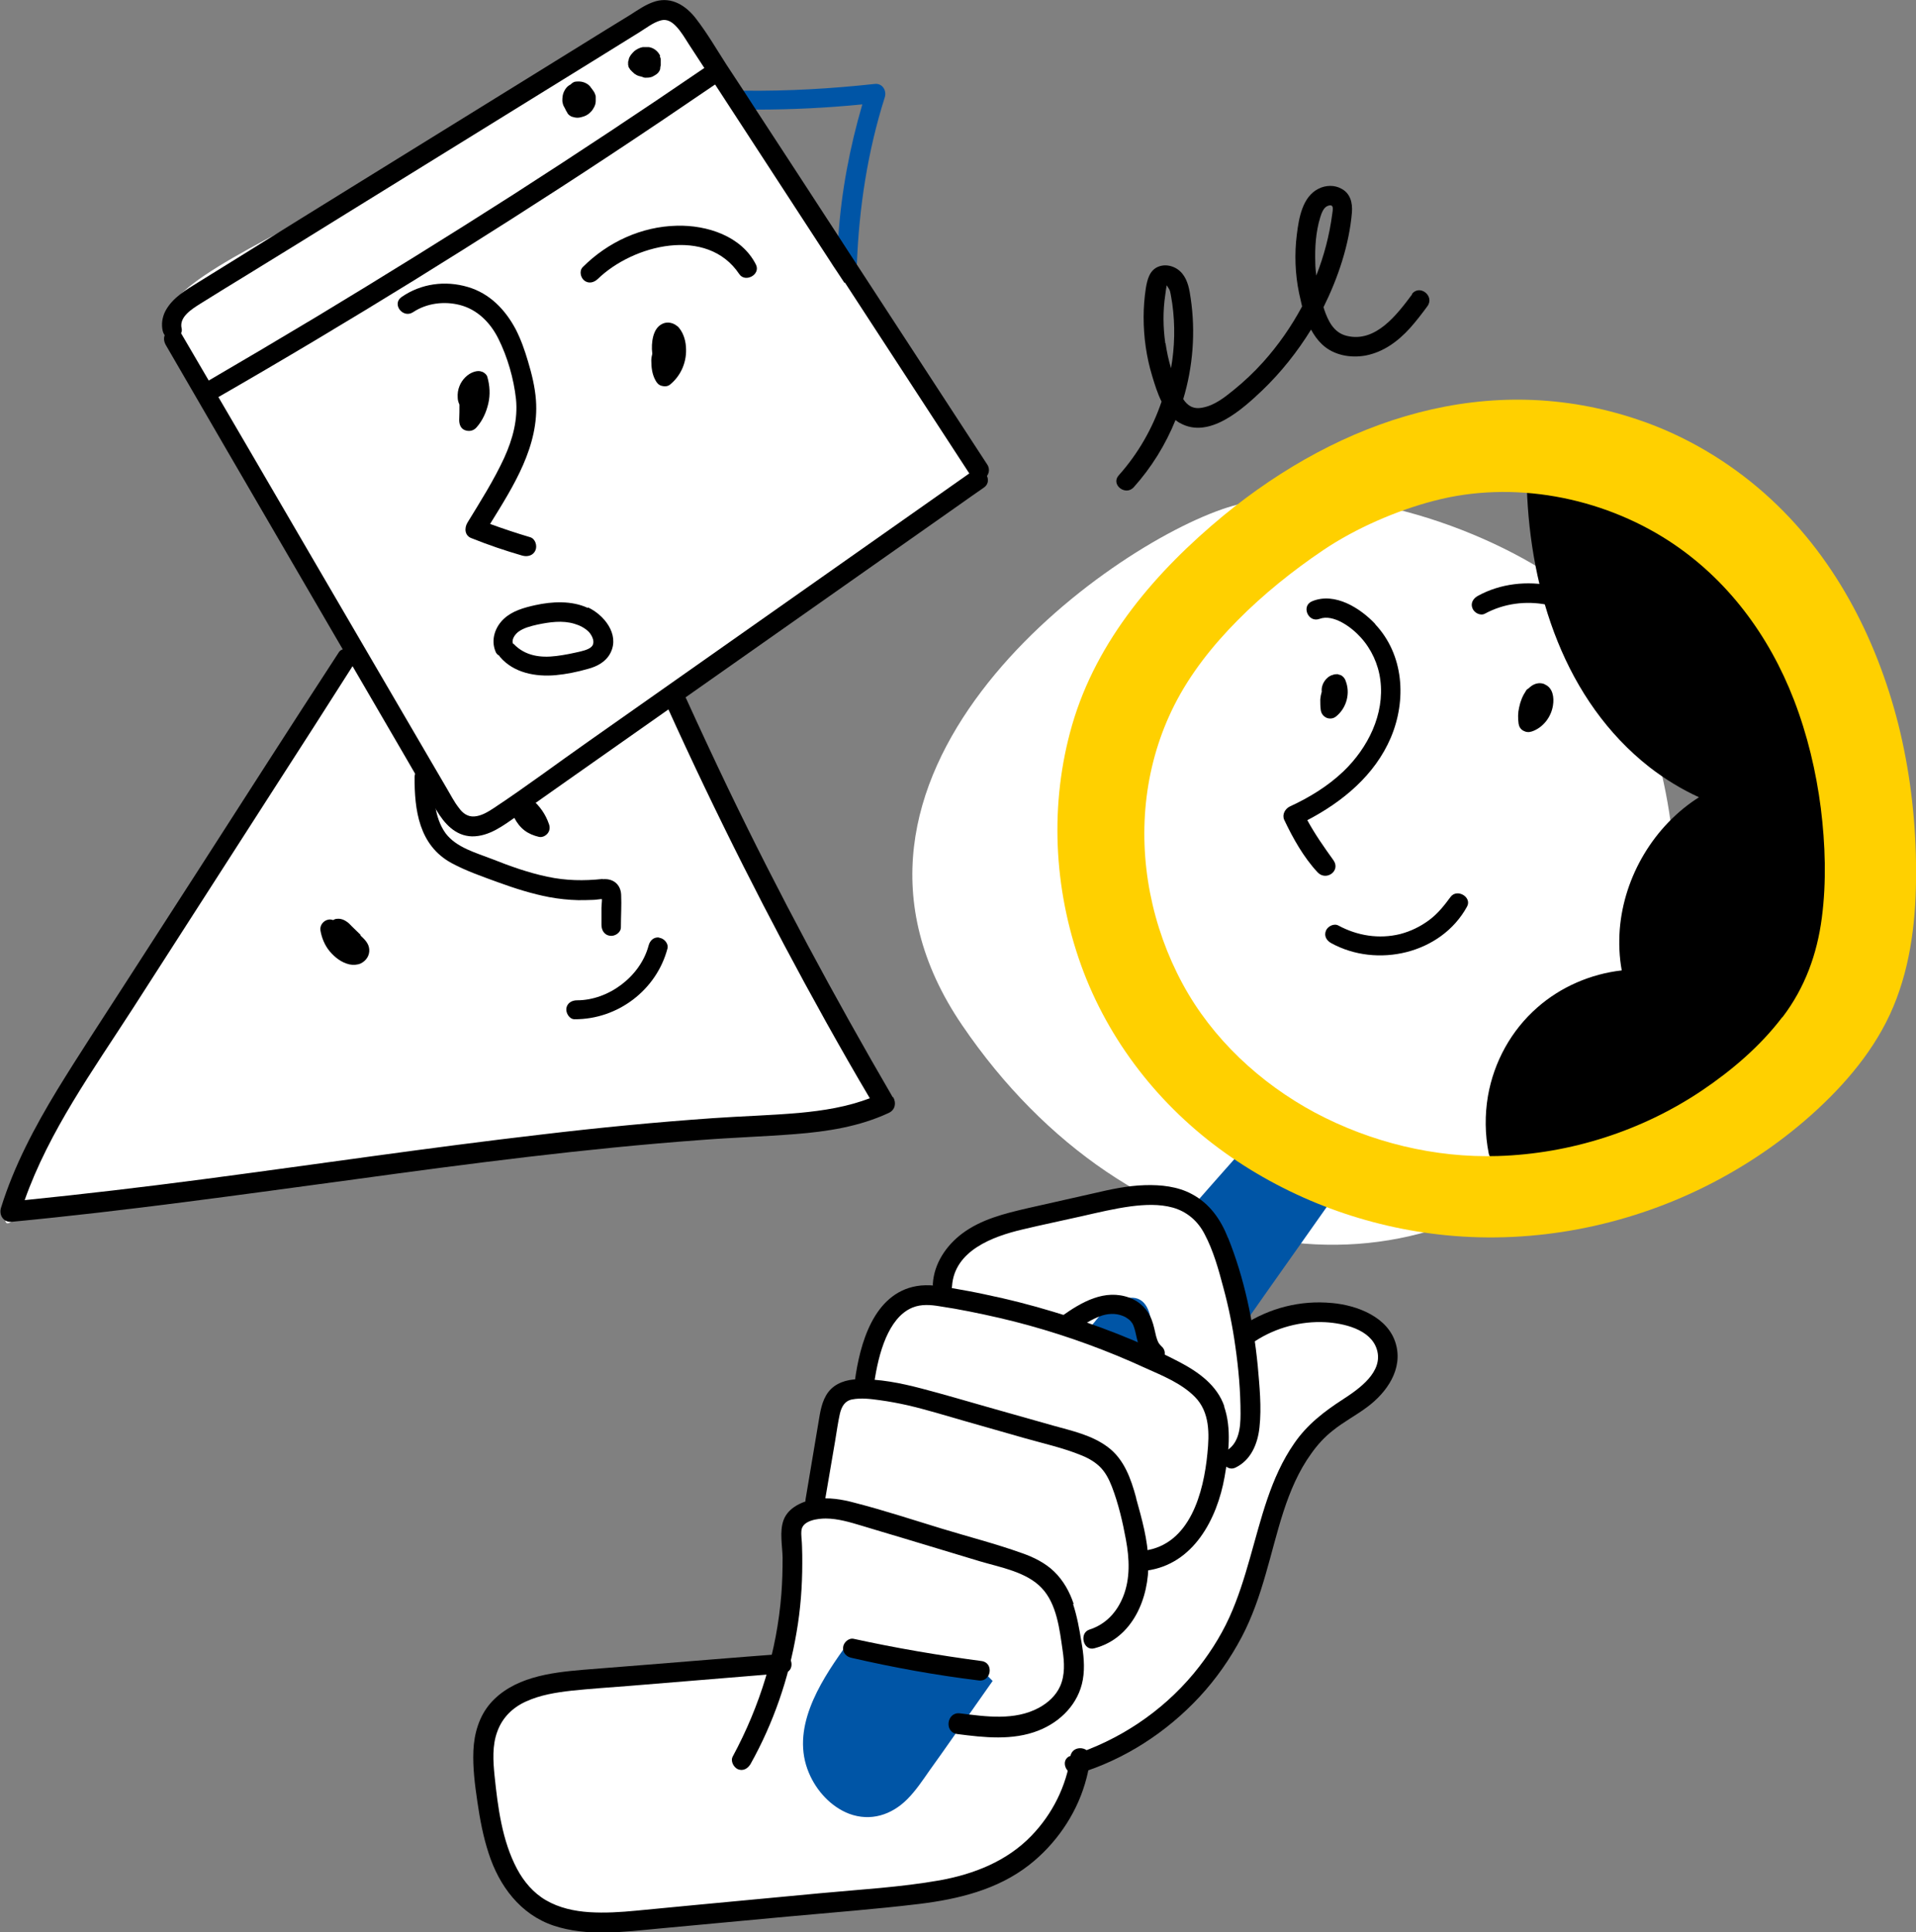 <?xml version="1.0" encoding="UTF-8"?><svg id="_レイヤー_2" xmlns="http://www.w3.org/2000/svg" viewBox="0 0 76.9 77.56"><rect x="0" y="0" width="76.9" height="77.56" fill="#808080" stroke="none"/><defs><style>.cls-1{fill:#ffd000;}.cls-2{fill:#fff;}.cls-3{fill:#0055a6;}</style></defs><g id="img"><path class="cls-2" d="M14.13,26.12s-8.94,13.99-10.91,16.84c-1.96,2.85-3.64,6.67-2.77,6.08.87-.58,17.15-2.96,19.66-2.99,2.51-.03,15.54-1.39,15.54-1.39l-8.64-16.88s11.89-8,11.97-8.67c.08-.66-11.51-18.59-12.08-18.83-.57-.24-8.64,5.16-12.08,7.12-3.44,1.96-8.47,4.08-8.05,5.46.41,1.38,7.36,13.26,7.36,13.26Z"/><path class="cls-2" d="M49.05,20.44c-5.11,1.78-17.17,10.81-10.44,20.7,6.72,9.89,18.18,11.65,25.04,4.34,6.86-7.31,2.34-19.66-.83-21.99-3.16-2.33-9.41-4.56-13.77-3.05Z"/><path class="cls-2" d="M31.13,66.97s-8.54-.02-9.99.68c-1.45.71-2.38,2.76-1.62,4.64.76,1.88.49,4.91,3.7,5.01,3.21.1,15.48-.85,16.9-1.89,1.42-1.04,1.93-1.65,2.68-2.73.75-1.09.7-1.95.7-1.95,0,0,4.65-1.54,6.27-5.79,1.62-4.25,1.3-5.55,3.16-7.19,1.86-1.64,3.22-2.57,2.64-3.71-.58-1.14-1.97-1.59-3.29-1.36s-2.36.5-2.36.5c0,0-.01-4.94-2.71-5.07-2.69-.13-7.6,1.18-8.21,1.53-.61.35-1.19,2.37-1.19,2.37,0,0-1.56-.31-2.33.97-.77,1.28-.8,2.76-.8,2.76,0,0-.76-.7-1.23.6-.47,1.3-.72,3.82-.72,3.82,0,0-1.04.26-1.02,1.14.02.88.34,2.19.13,3.32-.21,1.14-.71,2.34-.71,2.34Z"/><path class="cls-3" d="M39.42,67.04l.42.43c-.5.71-.99,1.41-1.49,2.12-.34.49-.69.98-1.04,1.47-.28.4-.55.81-.9,1.16-.63.63-1.47.9-2.33.58-.73-.28-1.31-.92-1.61-1.63-.75-1.75.4-3.59,1.39-4.98.06-.09.13-.18.19-.27l5.36,1.14Z"/><path class="cls-3" d="M46.13,54.64l-2.64-1.04c.36-.44.73-.89,1.09-1.32.24-.1.49-.17.77-.19,1.3-.1.78,2.55.78,2.55Z"/><path d="M55.2,25.05c-.6-.64-1.62-1.29-2.53-.92-.46.18-.17.88.29.71.56-.21,1.3.35,1.65.74.43.47.71,1.08.79,1.71.18,1.38-.5,2.73-1.48,3.67-.63.6-1.37,1.05-2.15,1.41-.19.09-.32.32-.23.53.35.74.78,1.51,1.34,2.11.34.37.94-.05.64-.48-.38-.53-.74-1.04-1.05-1.61,1.42-.74,2.71-1.81,3.35-3.31.64-1.51.53-3.33-.63-4.56Z"/><path d="M61.52,18.58s0,6.02,2.61,9.42c2.61,3.4,4.93,4.01,4.93,4.01,0,0-2.35.48-2.96,2.8-.61,2.32-.67,4.5-.67,4.5,0,0-4.56.73-5.05,3.51-.5,2.79.24,4.58.24,4.58,0,0,16.16-2.5,13.88-14.96-2.28-12.46-12.98-13.87-12.98-13.87Z"/><path d="M61.99,27.46c-.19-.08-.4-.03-.56.1-.03.02-.05.05-.08.07-.04.02-.08.05-.1.09-.14.21-.23.43-.28.68-.05.21-.05.43-.02.65.02.12.08.22.19.28.11.06.22.07.34.03.45-.15.78-.58.85-1.05.05-.31,0-.7-.33-.84Z"/><path d="M54,27.3c-.04-.09-.12-.18-.21-.21-.03,0-.07-.02-.1-.03-.07,0-.13,0-.2.03-.13.03-.26.14-.33.25-.06.09-.09.17-.11.28,0,.04-.01.09,0,.14-.03.1-.05.2-.06.31,0,.14,0,.29.02.43.02.14.1.25.23.31.12.05.27.04.38-.05.43-.34.59-.95.38-1.45Z"/><path d="M64.88,25.1c-1.24-1.65-3.76-2.18-5.57-1.18-.18.1-.3.29-.21.5.07.18.32.31.5.21,1.54-.83,3.55-.43,4.65.93.32.39.93-.06.63-.47Z"/><path d="M58.22,36c-.26.35-.51.67-.86.93-.35.26-.74.45-1.16.56-.85.21-1.72.07-2.48-.34-.18-.1-.43.03-.5.2-.09.21.02.4.2.5,1.84,1.02,4.42.44,5.46-1.46.21-.38-.4-.74-.66-.39Z"/><path d="M69.28,31.58c-3.68-1.22-5.97-4.83-6.78-8.46-.27-1.2-.41-2.43-.46-3.65,0-.21-.24-.36-.43-.33-.22.03-.34.22-.33.43.14,4.19,1.52,8.55,4.92,11.22.62.48,1.29.89,1.99,1.21-1.8,1.14-3.01,3.17-3.18,5.3-.04.55-.02,1.11.08,1.65-1.24.14-2.45.66-3.39,1.49-1.05.92-1.74,2.18-1.98,3.55-.13.76-.12,1.55.03,2.3.1.5.9.4.8-.1-.32-1.52.02-3.14.96-4.38.97-1.28,2.52-2.05,4.12-2.11.2,0,.4-.25.35-.45-.68-2.72.74-5.78,3.31-6.94.29-.13.36-.63,0-.74Z"/><path class="cls-3" d="M53.4,48.23l-.98,1.39c-.96,1.35-1.91,2.71-2.86,4.06l-.28-4.02-1.41-1.24c.6-.68,1.2-1.37,1.8-2.04.03-.07.08-.13.15-.17.21-.23.41-.47.62-.7.33-.37.93.1.6.47-.13.15-.26.29-.39.44.86.4,1.73.79,2.59,1.19.25.11.31.4.16.62Z"/><path d="M43.09,64.37c-.16-.48-.41-.93-.78-1.29-.36-.35-.83-.58-1.29-.74-1.06-.38-2.16-.66-3.24-.99-1.15-.35-2.3-.73-3.47-1.03-.51-.14-1.06-.23-1.59-.15-.5.08-1.08.33-1.27.84-.17.46-.05,1.02-.04,1.5,0,.49-.01.98-.05,1.48-.18,2.29-.86,4.49-1.95,6.51-.1.18.03.43.2.51.21.09.4-.02.51-.2.92-1.64,1.54-3.45,1.85-5.29.16-.92.23-1.85.23-2.78,0-.22,0-.45-.01-.67,0-.22-.05-.45-.02-.67.07-.38.66-.45.97-.45.49,0,.98.15,1.45.29.52.16,1.04.31,1.57.47,1.06.32,2.12.64,3.18.96.81.24,1.85.42,2.46,1.06.62.64.73,1.69.85,2.52.07.47.1.98-.1,1.43-.17.38-.49.67-.86.87-.97.52-2.12.35-3.16.22-.53-.07-.65.76-.11.83,1.08.14,2.22.27,3.26-.14.89-.35,1.61-1.08,1.78-2.04.09-.51.03-1.04-.06-1.54-.08-.5-.17-1-.33-1.49Z"/><path d="M39.39,66.67c-1.72-.23-3.43-.52-5.12-.89-.2-.05-.41.14-.43.33-.03.22.13.39.33.43,1.69.39,3.4.7,5.12.91.5.06.61-.72.1-.78Z"/><path d="M45.6,60.12c-.21-.77-.48-1.55-1.14-2.04-.64-.48-1.44-.65-2.19-.86-.88-.25-1.77-.5-2.65-.75-.88-.25-1.76-.51-2.64-.74-.84-.22-1.69-.39-2.56-.37-.44.01-.9.15-1.18.52-.26.35-.32.79-.39,1.21-.17,1.03-.35,2.07-.52,3.1-.08.49.68.59.77.1.14-.82.28-1.64.42-2.46.06-.36.11-.73.19-1.09.07-.28.19-.51.49-.57.36-.07.75-.02,1.11.03.37.05.74.12,1.1.2.78.18,1.55.42,2.32.64.79.23,1.59.45,2.38.68.74.21,1.5.38,2.21.66.29.11.56.25.79.46.25.23.4.53.52.84.26.68.43,1.41.56,2.12.14.76.18,1.55-.11,2.28-.25.63-.7,1.12-1.36,1.33-.42.14-.24.87.2.75,1.54-.4,2.21-2.02,2.17-3.49-.02-.86-.26-1.7-.49-2.53Z"/><path d="M49.14,56.45c-.29-.85-1.04-1.38-1.8-1.78-1.61-.84-3.33-1.5-5.07-2.02-.89-.27-1.79-.5-2.71-.69-.45-.1-.91-.18-1.36-.26-.46-.08-.94-.16-1.41-.08-1.73.3-2.28,2.32-2.48,3.81-.07.5.69.6.77.1.1-.63.23-1.26.48-1.84.22-.5.55-1,1.07-1.21.35-.14.72-.11,1.08-.05.4.06.8.13,1.2.21.8.16,1.6.34,2.39.56,1.59.44,3.15,1.01,4.65,1.7.69.31,1.47.62,2.01,1.17.6.61.58,1.48.5,2.27-.15,1.55-.69,3.66-2.54,3.9-.51.07-.41.87.1.8,1.88-.25,2.83-2.07,3.13-3.76.16-.91.29-1.94-.02-2.83Z"/><path d="M49.28,49.67c-.29-.73-.73-1.36-1.44-1.74-.57-.31-1.25-.38-1.89-.36-.7.02-1.39.17-2.07.33-.89.2-1.77.4-2.66.6-.9.21-1.84.44-2.6,1.01-.64.48-1.13,1.2-1.18,2.02-.03.49.74.6.77.1.09-1.43,1.63-2,2.82-2.28.79-.19,1.58-.35,2.37-.53.66-.15,1.32-.31,1.99-.4.55-.07,1.14-.1,1.68.05.57.16,1.01.54,1.28,1.07.35.66.56,1.42.75,2.14.21.77.37,1.56.48,2.35.13.9.21,1.81.21,2.72,0,.55-.06,1.2-.59,1.49-.38.22-.02.86.38.67.63-.3.9-.96.97-1.62.09-.81,0-1.66-.07-2.47-.17-1.74-.54-3.53-1.2-5.16Z"/><path d="M46.61,54.03s-.1-.1-.12-.15c-.04-.08-.07-.18-.09-.25-.05-.2-.09-.43-.17-.64-.15-.42-.48-.75-.89-.9-1-.37-1.93.17-2.73.74-.41.28.05.9.46.62.37-.25.74-.51,1.17-.65.33-.1.64-.08.92.06.09.06.13.08.16.11.04.03.08.08.13.15.06.1.11.29.14.43.09.41.19.82.54,1.09.39.31.86-.29.48-.61Z"/><path d="M42.97,70.49c-.17,1.2-.73,2.32-1.57,3.19-.98,1.02-2.3,1.54-3.67,1.79-1.58.28-3.21.37-4.81.52-1.66.16-3.33.31-4.99.47-.8.08-1.6.15-2.4.23-.62.06-1.25.1-1.88.06-.6-.04-1.21-.17-1.74-.48-.5-.29-.89-.75-1.16-1.26-.6-1.13-.77-2.48-.9-3.73-.06-.59-.1-1.22.11-1.78.2-.56.62-.97,1.16-1.21.57-.26,1.2-.36,1.82-.43.76-.08,1.53-.13,2.29-.19,1.67-.14,3.33-.27,4.99-.41.41-.03.82-.07,1.22-.1.5-.04.4-.8-.1-.77-1.76.13-3.52.28-5.28.42-.88.07-1.76.14-2.64.21-.69.06-1.38.13-2.05.33-.64.19-1.25.51-1.69,1.02-.45.52-.65,1.21-.68,1.89-.03.69.06,1.38.16,2.06.1.69.23,1.39.45,2.06.42,1.31,1.27,2.46,2.61,2.91,1.35.45,2.81.25,4.2.12,1.76-.16,3.51-.33,5.27-.49,1.73-.16,3.47-.29,5.2-.5,1.56-.19,3.14-.57,4.41-1.56,1.05-.82,1.86-1.98,2.24-3.25.1-.33.17-.66.22-1,.07-.51-.72-.62-.8-.11Z"/><path d="M53.45,52.3c-1.25-.12-2.5.2-3.54.88-.43.28.05.92.48.64.82-.53,1.82-.8,2.8-.75.73.04,1.82.28,2.07,1.09.28.9-.72,1.59-1.35,2-.76.49-1.45,1.02-1.97,1.78-.95,1.37-1.32,3.02-1.77,4.59-.23.81-.48,1.62-.83,2.39-.37.81-.86,1.56-1.43,2.25-1.29,1.55-3.01,2.69-4.93,3.3-.48.15-.18.86.29.72,1.86-.56,3.55-1.66,4.87-3.08.67-.72,1.24-1.54,1.7-2.41.42-.8.71-1.65.96-2.52.48-1.64.81-3.43,1.83-4.84.24-.34.52-.65.85-.91.44-.36.95-.62,1.4-.96.78-.58,1.44-1.52,1.14-2.54-.31-1.07-1.55-1.54-2.56-1.63Z"/><path d="M39.02,18.92c-5.13,3.61-10.26,7.22-15.39,10.83-1.27.89-2.52,1.83-3.82,2.69-.23.15-.49.31-.77.33-.27.02-.47-.13-.62-.34-.19-.24-.33-.52-.49-.79-.21-.35-.41-.71-.62-1.06-1.57-2.69-3.14-5.38-4.71-8.07-1.77-3.04-3.55-6.09-5.33-9.13-.1-.18-.38-.19-.54-.08-.18.14-.18.36-.08.54,1.61,2.78,3.22,5.55,4.84,8.33,1.61,2.76,3.21,5.52,4.82,8.28.4.69.79,1.37,1.2,2.06.32.54.76,1.04,1.43,1.06.7.01,1.28-.45,1.83-.83.66-.46,1.31-.93,1.97-1.39,2.63-1.85,5.26-3.7,7.89-5.55,2.63-1.85,5.26-3.7,7.89-5.55.32-.23.64-.45.97-.68.42-.3-.06-.93-.47-.64Z"/><path class="cls-3" d="M33.91,11.34c.22.03.47-.12.47-.33,0-.13,0-.27.01-.4.09-2.28.43-4.52,1.12-6.7.09-.28-.1-.58-.41-.54-1.74.19-3.48.29-5.23.27-.22,0-.4.11-.43.33-.02.19.12.43.33.43.19,0,.39,0,.58,0,1.42,0,2.84-.07,4.26-.21-.5,1.71-.84,3.49-.96,5.27-.03.47-.05.93-.05,1.39l.31.47Z"/><path d="M33.91,11.34c1.69,2.59,3.38,5.19,5.07,7.78.28.44.93-.05.64-.48l-5.23-8.02c-.25-.39-.5-.76-.74-1.14-1.1-1.69-2.2-3.38-3.3-5.06-.17-.26-.33-.51-.5-.77-.23-.35-.46-.7-.69-1.05-.4-.62-.78-1.28-1.24-1.87-.39-.5-.95-.86-1.6-.68-.38.11-.7.34-1.03.55-.34.21-.67.41-1.01.62-.68.42-1.37.85-2.05,1.27-2.71,1.68-5.42,3.35-8.13,5.03-1.36.84-2.71,1.68-4.06,2.52-.68.42-1.37.85-2.05,1.27-.51.32-1.07.63-1.36,1.19-.12.24-.16.52-.1.78.05.2.21.36.43.33.19-.03.38-.23.33-.43-.11-.46.42-.78.75-.99.64-.4,1.29-.8,1.93-1.19,1.32-.81,2.63-1.62,3.95-2.44,2.6-1.61,5.21-3.22,7.81-4.83,1.32-.81,2.63-1.63,3.94-2.44.26-.16.55-.39.85-.47.25-.07.45.06.62.24.2.21.35.47.51.72.21.32.41.63.62.95,1.69,2.59,3.37,5.18,5.06,7.77.08.13.17.26.25.38l.31.47Z"/><path class="cls-1" d="M70.83,19.81c-1.47-1.3-3.2-2.33-5.07-2.96-6.01-2.04-11.95-.02-16.65,3.84-2.7,2.23-5.09,4.99-6.08,8.41-.91,3.15-.75,6.55.36,9.64,1.1,3.05,3.16,5.67,5.79,7.54,2.6,1.85,5.69,2.99,8.86,3.3,3.55.35,7.18-.36,10.37-1.94,1.65-.82,3.18-1.86,4.53-3.11,1.35-1.25,2.53-2.71,3.18-4.45.66-1.75.81-3.63.78-5.49-.03-1.86-.26-3.72-.71-5.52-.89-3.51-2.62-6.83-5.35-9.25ZM71.53,40.83c-.88,1.16-2.02,2.13-3.22,2.94-2.41,1.62-5.28,2.54-8.19,2.63-2.54.08-5.1-.55-7.34-1.74-2.2-1.18-4.13-2.97-5.32-5.18-1.23-2.28-1.76-4.93-1.44-7.5.16-1.28.53-2.52,1.11-3.67.64-1.27,1.54-2.4,2.54-3.41,1.04-1.05,2.21-1.99,3.44-2.82,1.29-.87,2.94-1.59,4.45-1.98,3.16-.83,6.69-.16,9.42,1.61,2.34,1.52,4.02,3.79,5.02,6.38.54,1.4.89,2.87,1.08,4.35.18,1.45.23,2.95.04,4.4-.19,1.46-.68,2.81-1.58,3.99Z"/><path d="M35.83,44.04c-2.35-4.04-4.57-8.16-6.6-12.38-.57-1.19-1.13-2.39-1.68-3.6-.22-.49-.99-.18-.77.31,1.95,4.31,4.08,8.53,6.38,12.66.57,1.02,1.15,2.04,1.75,3.05-.91.35-1.87.5-2.84.59-1.15.1-2.3.13-3.45.21-2.28.16-4.56.38-6.83.65-4.58.53-9.13,1.21-13.7,1.81-2.36.31-4.73.59-7.1.83.98-2.77,2.74-5.21,4.32-7.66,1.9-2.96,3.8-5.91,5.7-8.87,1.07-1.66,2.13-3.31,3.19-4.98.11-.18.11-.4-.06-.54-.15-.12-.43-.11-.54.06-1.93,2.96-3.83,5.93-5.74,8.9-.96,1.48-1.91,2.97-2.87,4.45-.9,1.4-1.82,2.79-2.69,4.21-.91,1.5-1.74,3.06-2.26,4.74-.09.29.1.59.43.56,4.62-.44,9.21-1.09,13.81-1.71,4.59-.63,9.19-1.23,13.81-1.57,1.27-.1,2.55-.14,3.82-.24,1.29-.1,2.58-.3,3.76-.85.26-.12.31-.4.18-.63Z"/><path d="M28.34,2.68c-2.56,1.75-5.14,3.46-7.74,5.13-2.61,1.67-5.24,3.3-7.89,4.9-1.5.9-3.02,1.8-4.53,2.68-.18.1-.19.39-.08.54.14.18.36.18.54.08,2.68-1.54,5.34-3.13,7.98-4.76,2.63-1.63,5.24-3.29,7.83-5,1.47-.97,2.92-1.95,4.37-2.94.42-.29-.05-.91-.47-.63Z"/><path d="M23.88,3.76s-.04-.08-.07-.12c-.03-.04-.06-.08-.09-.12-.03-.05-.08-.1-.12-.13-.09-.06-.16-.09-.26-.11-.03,0-.06-.01-.09-.01-.07,0-.14,0-.21.02-.06.03-.1.06-.15.11-.01,0-.02.01-.04.02-.1.06-.17.16-.22.27-.05.11-.06.23-.06.35,0,.06.02.11.03.16.02.06.05.1.08.16.02.04.02.05.03.06,0,.01.01.03.02.04.02.03.05.08.05.09.04.06.1.1.16.13.04.01.07.02.11.03.08.02.17.02.25,0,.12-.03.22-.06.31-.13.05-.03.09-.08.13-.12.04-.04.07-.1.1-.15.04-.07.07-.16.07-.25,0-.06,0-.12,0-.18,0-.04-.02-.09-.04-.13Z"/><path d="M26.5,2.25c-.06-.14-.18-.26-.32-.32-.04-.02-.09-.03-.14-.04-.02,0-.03,0-.05,0-.06,0-.13,0-.19,0-.06.01-.12.03-.18.06-.06.03-.11.06-.16.1-.09.09-.18.18-.22.31,0,.03-.02.08-.03.12,0,.03,0,.07,0,.11,0,.02,0,.03.01.05,0,.05.03.09.06.13,0,.02.02.03.03.04.03.04.07.07.1.1.01.01.03.02.04.04.06.04.12.08.19.1.04.01.08.02.12.03.04.02.08.03.12.04.1,0,.18,0,.27-.03.04-.01.08-.04.12-.06.03-.02.06-.04.08-.05.04-.03.08-.07.1-.11.03-.04.05-.09.05-.14,0-.06.02-.09.02-.11,0-.01,0-.03,0-.05,0-.05,0-.09,0-.14,0-.01,0-.03,0-.04,0-.04-.02-.09-.04-.13Z"/><path d="M21.51,16.05c-.04-.53-.17-1.05-.32-1.55-.13-.44-.28-.87-.49-1.28-.42-.79-1.04-1.44-1.92-1.7-.91-.27-1.88-.14-2.66.4-.41.28.05.88.46.61.54-.36,1.24-.45,1.87-.29.71.18,1.23.71,1.55,1.35.37.74.62,1.61.71,2.43.08.82-.13,1.6-.47,2.35-.42.91-.96,1.76-1.48,2.61-.13.22-.11.52.16.62.67.27,1.35.5,2.04.7.21.06.44,0,.53-.21.08-.18,0-.47-.22-.53-.54-.16-1.08-.34-1.6-.53.94-1.52,1.98-3.14,1.84-4.98Z"/><path d="M27.19,13.1c-.15-.14-.39-.2-.59-.11-.22.1-.32.29-.38.5-.06.23-.07.47-.04.71-.02.09-.04.17-.04.26,0,.28.03.56.17.81.06.11.13.19.26.22.11.03.24.02.33-.06.45-.37.68-.94.63-1.52-.02-.3-.13-.62-.35-.83Z"/><path d="M23.59,24.4c-.65-.3-1.43-.26-2.11-.11-.45.1-.92.23-1.26.55-.35.33-.52.83-.34,1.29.03.09.08.15.15.18.01.02.03.04.04.06.55.64,1.42.8,2.23.73.43-.04.87-.13,1.29-.25.38-.1.74-.29.92-.66.36-.74-.27-1.51-.91-1.81ZM23.8,25.87c-.06.16-.31.23-.47.27-.33.08-.67.15-1,.19-.63.08-1.25,0-1.71-.48-.01-.01-.03-.02-.04-.03-.04-.17.08-.34.21-.45.22-.17.52-.24.78-.3.48-.1,1.01-.18,1.49-.03.21.06.42.17.57.32.12.13.23.35.17.5Z"/><path d="M30.34,10.62c-.58-1.15-1.97-1.59-3.17-1.56-1.43.03-2.78.66-3.78,1.66-.15.15-.09.42.06.54.18.14.39.08.54-.06,1.42-1.38,4.39-2.13,5.68-.2.24.36.87.02.67-.38Z"/><path d="M19.34,14.92c-.1-.04-.19-.03-.3,0-.27.08-.5.32-.6.58-.06.15-.08.3-.07.46,0,.1.03.19.07.28,0,.21,0,.41-.01.62,0,.17.06.35.24.41.17.06.34.02.46-.12.24-.27.39-.61.47-.96.08-.35.06-.71-.04-1.06-.02-.09-.13-.18-.21-.21Z"/><path d="M14.47,37.52c-.12-.11-.23-.23-.35-.34-.06-.06-.11-.12-.18-.17-.12-.09-.27-.15-.42-.13-.05,0-.1.02-.15.05-.06-.02-.12-.03-.18-.02-.2.03-.36.22-.33.43.05.3.17.6.37.84.21.25.48.46.8.53.14.03.32.02.45-.04.22-.11.36-.32.34-.57-.02-.24-.19-.4-.35-.55Z"/><path d="M21.35,32.08c-.08-.06-.19-.09-.29-.08-.09.01-.2.07-.25.14-.06.09-.09.19-.08.29-.03.03-.06.07-.08.12-.03.09-.05.21,0,.29.1.19.23.36.4.49.17.13.37.21.58.26.13.03.27-.04.35-.14.09-.11.1-.25.05-.38-.13-.38-.37-.73-.68-.98Z"/><path d="M24.19,35.28c-.76.08-1.47.07-2.22-.09-.76-.16-1.49-.42-2.22-.71-.64-.25-1.44-.46-1.87-1.04-.46-.64-.48-1.52-.48-2.27,0-.43-.75-.43-.76,0-.01,1.35.18,2.76,1.48,3.47.59.32,1.26.55,1.89.78.66.24,1.35.46,2.04.59.38.07.76.11,1.15.12.19,0,.39,0,.58-.01.11,0,.21-.02.32-.03.02,0,.04,0,.06,0,0,.12-.02.25-.02.35,0,.23,0,.45,0,.68,0,.21.11.41.34.44.19.03.44-.12.44-.34,0-.44.03-.88.01-1.31-.02-.42-.33-.66-.74-.62Z"/><path d="M26.46,37.63c-.23-.03-.38.13-.43.33-.33,1.23-1.6,2.19-2.87,2.19-.21,0-.4.11-.43.33-.02.18.12.43.33.43,1.73.01,3.29-1.17,3.73-2.84.05-.2-.14-.41-.33-.43Z"/><path d="M56.68,11.81c-.6.8-1.46,1.96-2.63,1.67-.53-.13-.75-.61-.91-1.08,0-.02-.01-.04-.02-.07.58-1.17,1.03-2.5,1.14-3.8.03-.39-.06-.77-.43-.96-.27-.15-.62-.14-.9,0-.66.32-.8,1.19-.88,1.84-.1.78-.07,1.59.09,2.36.04.17.08.35.12.53-.43.8-.95,1.55-1.56,2.23-.36.4-.76.78-1.18,1.12-.37.3-.77.62-1.25.71-.38.08-.61-.08-.78-.34.39-1.3.5-2.69.3-4.04-.05-.35-.11-.72-.34-1-.22-.27-.61-.41-.95-.28-.36.14-.45.51-.51.86-.06.39-.09.78-.09,1.17,0,.8.11,1.59.34,2.35.1.33.21.7.38,1.04-.37,1.09-.95,2.1-1.72,2.96-.33.37.27.84.6.48.71-.79,1.28-1.71,1.68-2.7.06.04.11.09.18.12,1.17.66,2.51-.56,3.3-1.31.76-.73,1.41-1.55,1.96-2.44.12.22.26.42.44.59.46.44,1.14.56,1.75.45.72-.14,1.3-.57,1.78-1.1.25-.28.48-.58.7-.88.3-.41-.31-.89-.62-.49ZM46.77,13.78c-.09-.65-.1-1.3,0-1.95.02-.13.03-.26.06-.38.04.08.11.16.13.24.04.16.06.34.09.5.12.86.1,1.74-.05,2.59-.1-.33-.17-.66-.22-1ZM52.99,8.72c.05-.16.13-.4.31-.46.26-.09.19.17.17.33-.11.85-.33,1.68-.64,2.47-.02-.17-.04-.35-.04-.52-.02-.6.02-1.24.2-1.82Z"/></g></svg>